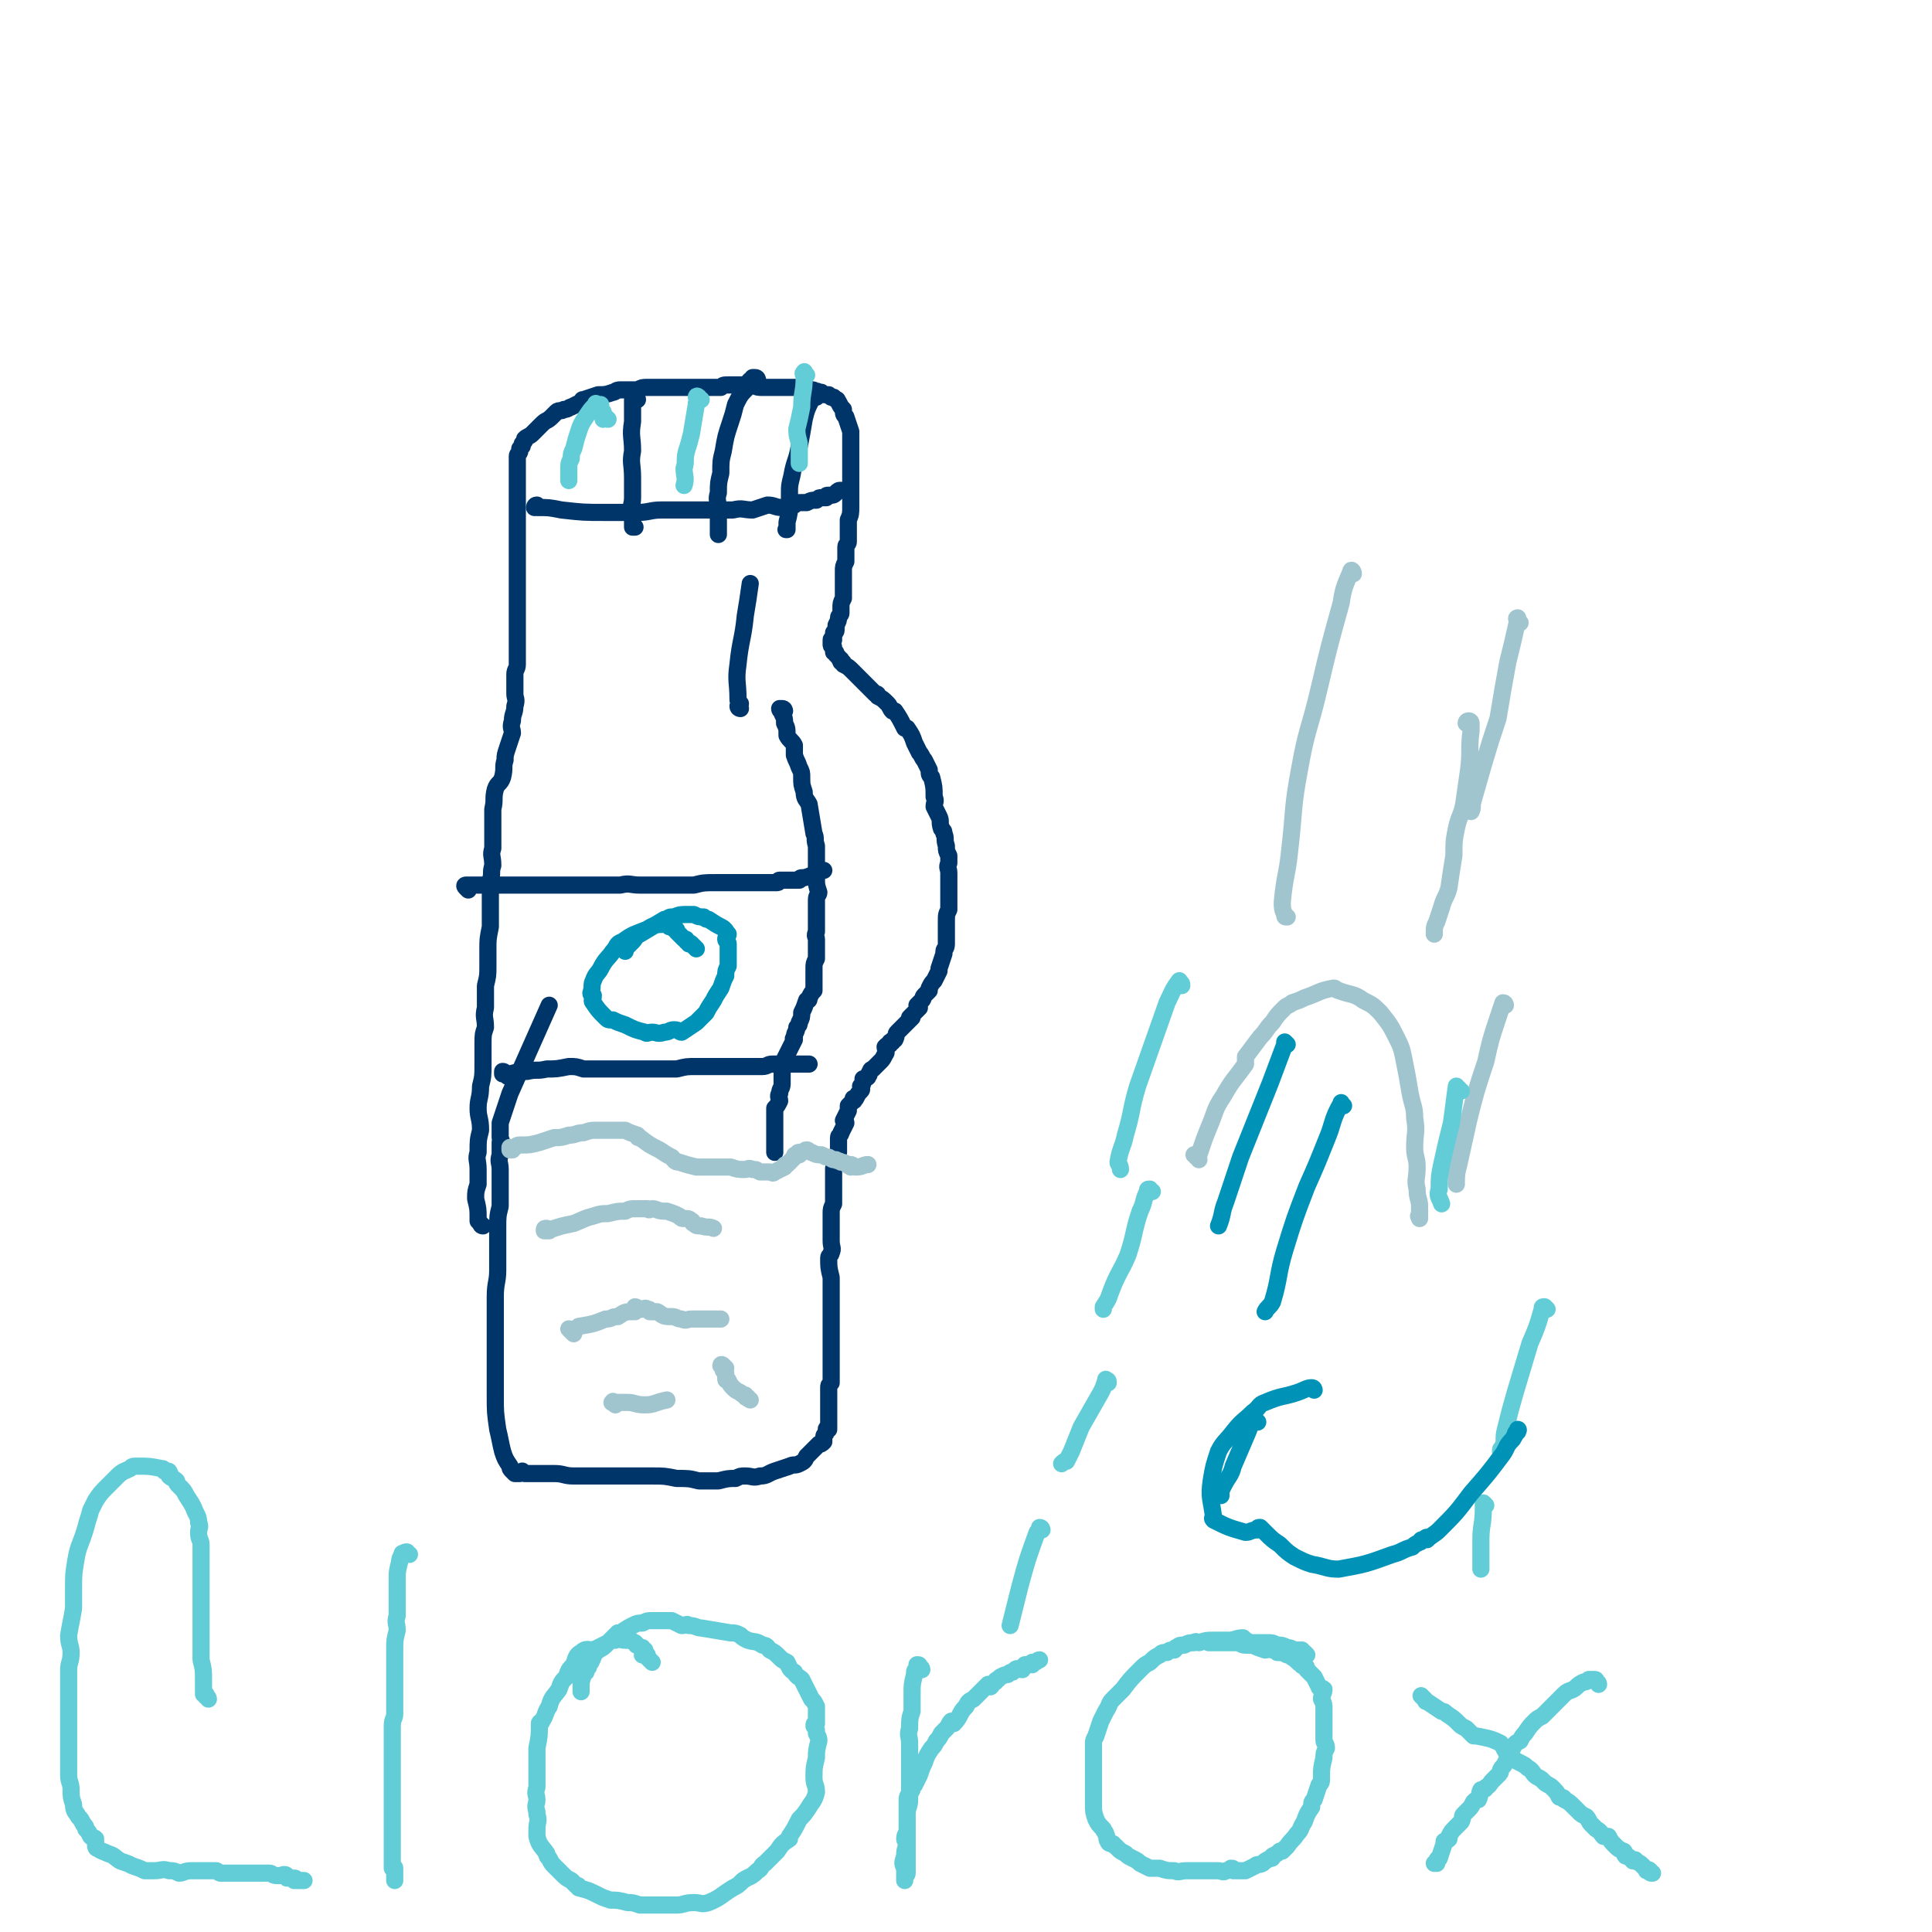 <svg viewBox='0 0 788 788' version='1.1' xmlns='http://www.w3.org/2000/svg' xmlns:xlink='http://www.w3.org/1999/xlink'><g fill='none' stroke='#00356A' stroke-width='7' stroke-linecap='round' stroke-linejoin='round'><path d='M197,500c-1,0 -1,-1 -1,-1 -1,-1 -1,-1 -1,-1 0,0 0,0 0,0 0,-1 0,-1 0,-1 0,-4 0,-4 -1,-8 0,-3 0,-3 1,-6 0,-3 0,-3 0,-6 0,-4 -1,-4 0,-7 0,-5 0,-5 1,-9 0,-5 -1,-5 -1,-9 0,-4 1,-4 1,-9 1,-4 1,-4 1,-9 0,-4 0,-4 0,-8 0,-4 0,-4 1,-7 0,-4 -1,-4 0,-8 0,-5 0,-5 0,-9 1,-4 1,-4 1,-8 0,-4 0,-4 0,-7 0,-4 0,-4 1,-9 0,-3 0,-3 0,-6 0,-4 0,-4 0,-7 0,-3 0,-3 0,-6 1,-3 0,-3 1,-6 0,-4 -1,-4 0,-7 0,-5 0,-5 0,-9 0,-3 0,-3 0,-7 1,-4 0,-4 1,-8 1,-3 2,-2 3,-5 1,-4 0,-4 1,-7 0,-2 0,-2 1,-5 1,-3 1,-3 2,-6 0,-2 -1,-2 0,-5 0,-3 1,-3 1,-6 1,-3 0,-3 0,-5 0,-2 0,-2 0,-5 0,-2 0,-2 0,-3 0,-2 1,-2 1,-4 0,0 0,0 0,-1 0,-2 0,-2 0,-5 0,-2 0,-2 0,-4 0,-1 0,-1 0,-3 0,-1 0,-1 0,-2 0,-2 0,-2 0,-4 0,-1 0,-1 0,-3 0,-1 0,-1 0,-3 0,-2 0,-2 0,-4 0,-1 0,-1 0,-2 0,-2 0,-2 0,-5 0,-1 0,-1 0,-2 0,-2 0,-2 0,-4 0,-1 0,-1 0,-2 0,0 0,0 0,-1 0,-1 0,-1 0,-3 0,-1 0,-1 0,-2 0,-1 0,-1 0,-2 0,-2 0,-2 0,-3 0,-1 0,-1 0,-2 0,-1 0,-1 0,-2 0,-1 0,-1 0,-1 0,-1 0,-1 0,-1 0,-1 0,-1 0,-1 0,-2 0,-2 0,-3 0,-1 0,-1 0,-1 0,-2 0,-2 0,-3 0,-1 0,-1 0,-2 0,0 0,0 0,-1 0,-1 0,-1 0,-2 0,-1 0,-1 0,-2 0,-1 0,-1 0,-1 0,-1 0,-1 0,-2 0,-1 0,-1 0,-2 0,0 0,0 0,0 0,-1 0,-1 0,-1 0,0 0,0 0,0 0,-1 0,-1 0,-2 0,-1 0,-1 0,-1 0,-1 1,-1 1,-2 0,0 0,0 0,-1 0,0 0,0 1,-1 0,0 0,0 0,-1 1,-1 1,-1 1,-2 1,-1 2,-1 3,-2 1,-1 1,-1 2,-2 1,-1 1,-1 2,-2 2,-2 2,-1 4,-3 1,-1 1,-1 2,-2 1,-1 2,0 3,-1 2,0 2,-1 3,-1 2,-1 2,-1 4,-2 1,-1 0,-1 1,-1 3,-1 3,-1 6,-2 3,0 3,0 6,-1 1,0 1,-1 3,-1 3,0 3,0 7,0 2,-1 2,-1 4,-1 0,0 0,0 1,0 3,0 3,0 5,0 3,0 3,0 6,0 2,0 2,0 3,0 3,0 3,0 5,0 2,0 2,0 4,0 3,0 3,0 6,0 1,-1 1,-1 3,-1 2,0 2,0 4,0 2,0 2,0 3,0 2,0 2,0 3,0 2,1 2,1 4,1 2,0 2,0 4,0 2,0 2,0 4,0 1,0 1,0 2,0 1,0 1,0 3,0 0,0 0,0 1,0 1,0 2,0 3,0 0,0 0,0 1,1 0,0 0,0 0,0 1,0 1,0 2,0 1,0 1,0 1,1 1,0 1,-1 2,0 1,0 0,0 1,0 1,1 1,1 2,1 0,0 0,0 1,0 0,0 0,0 1,1 0,0 0,0 1,0 0,0 0,0 1,1 1,0 0,0 1,1 1,2 1,2 2,3 0,2 0,2 1,3 1,3 1,3 2,6 0,3 0,3 0,6 0,3 0,3 0,5 0,2 0,2 0,4 0,1 0,1 0,3 0,3 0,3 0,5 0,2 0,2 0,3 0,2 0,2 0,4 0,0 0,0 0,1 0,2 0,3 -1,5 0,0 0,0 0,1 0,0 0,0 0,0 0,4 0,4 0,8 0,1 -1,1 -1,2 0,1 0,1 0,2 0,2 0,2 0,4 -1,2 -1,2 -1,4 0,2 0,2 0,3 0,2 0,2 0,4 0,2 0,2 0,4 -1,2 -1,2 -1,4 0,1 0,1 0,2 0,1 -1,1 -1,2 0,1 0,1 -1,3 0,1 0,1 0,2 0,1 -1,1 -1,1 0,1 0,1 0,1 0,1 0,1 0,2 0,0 -1,-1 -1,0 0,0 0,0 0,1 0,0 0,0 0,1 0,0 0,0 0,0 0,1 1,0 1,1 0,0 0,0 0,1 0,0 0,0 0,0 0,1 0,1 0,1 1,0 1,0 1,1 0,0 0,0 0,0 0,0 0,0 1,1 0,0 0,0 0,0 1,1 0,1 1,1 0,1 0,1 0,1 1,0 1,0 1,1 2,1 2,1 4,3 1,1 1,1 2,2 1,1 1,1 2,2 1,1 1,1 3,3 1,1 1,1 2,2 1,0 1,0 1,1 2,1 2,1 4,3 1,1 1,2 2,3 0,0 1,0 1,0 2,3 2,3 4,7 0,0 1,0 1,0 2,3 2,3 3,6 1,2 1,2 2,4 1,1 1,2 2,3 1,2 1,2 2,4 0,2 0,2 1,3 1,4 1,4 1,8 1,2 0,2 0,4 1,2 1,2 2,4 1,2 0,2 1,5 1,1 1,1 1,2 1,2 0,2 1,5 0,2 0,2 1,4 0,2 0,2 0,3 -1,2 0,2 0,4 0,1 0,1 0,2 0,3 0,3 0,5 0,1 0,1 0,3 0,1 0,1 0,3 0,1 0,1 0,2 -1,2 -1,2 -1,5 0,0 0,0 0,1 0,3 0,3 0,5 0,1 0,1 0,3 0,2 -1,2 -1,3 0,1 0,1 0,1 -1,3 -1,3 -2,6 0,0 0,0 0,1 -1,2 -1,2 -2,4 -1,1 -1,1 -2,3 0,0 0,0 0,1 -1,1 -1,1 -2,2 -1,1 0,1 -1,2 -1,1 -1,1 -2,2 0,0 1,1 1,1 -1,1 -1,1 -3,3 0,0 0,0 -1,1 0,0 1,0 1,0 -1,1 -1,1 -2,2 -1,1 -1,1 -2,2 -1,1 -1,1 -2,2 -1,1 0,1 -1,3 -1,0 -1,0 -1,1 -1,0 -1,0 -1,0 0,1 0,1 0,1 -1,0 -1,0 -2,1 0,1 1,2 0,3 -1,2 -1,2 -2,3 -2,2 -2,2 -3,3 0,0 -1,0 -1,1 -1,1 0,1 -1,2 0,1 -1,0 -1,1 0,0 0,0 -1,0 0,1 0,1 0,1 0,1 0,1 -1,2 0,1 1,1 0,2 -1,1 -1,1 -2,3 0,0 0,0 -1,0 0,0 1,1 0,1 -1,1 -1,1 -2,2 0,1 0,1 0,2 -1,2 -1,2 -2,4 0,0 1,0 1,1 -1,2 -1,2 -2,4 0,1 -1,1 -1,2 0,1 0,1 0,2 0,2 0,2 0,4 -1,2 -1,2 -1,5 -1,1 -1,1 -1,2 0,2 0,2 0,4 0,1 0,1 0,2 0,2 0,2 0,4 0,2 0,2 0,4 -1,2 -1,2 -1,4 0,1 0,1 0,2 0,3 0,3 0,5 0,2 0,2 0,4 0,3 1,3 0,5 0,1 -1,1 -1,2 0,4 0,4 1,8 0,2 0,2 0,4 0,3 0,3 0,7 0,2 0,2 0,5 0,2 0,2 0,4 0,2 0,2 0,4 0,2 0,2 0,3 0,1 0,1 0,3 0,2 0,2 0,4 0,1 0,1 0,2 0,1 0,1 0,2 0,1 0,1 0,2 0,1 0,1 0,3 -1,1 -1,1 -1,2 0,1 0,1 0,1 0,2 0,2 0,4 0,1 0,1 0,2 0,1 0,1 0,3 0,1 0,1 0,3 0,0 0,0 0,1 0,1 0,1 0,1 0,1 0,1 0,2 0,0 -1,-1 -1,0 0,0 0,0 0,1 0,1 -1,1 -1,2 0,0 0,0 0,1 0,0 0,0 0,1 -1,1 -1,1 -2,1 -2,2 -2,2 -3,3 -1,1 -1,1 -2,2 -1,2 -1,2 -3,3 -2,1 -2,0 -4,1 -3,1 -3,1 -6,2 -3,1 -3,2 -6,2 -3,1 -3,0 -6,0 -2,0 -2,0 -4,1 -3,0 -3,0 -7,1 -4,0 -4,0 -8,0 -4,-1 -4,-1 -9,-1 -5,-1 -5,-1 -10,-1 -5,0 -5,0 -9,0 -4,0 -4,0 -7,0 -3,0 -3,0 -7,0 -4,0 -4,0 -9,0 -4,0 -4,-1 -8,-1 -3,0 -3,0 -7,0 -1,0 -1,0 -3,0 -1,0 -1,0 -2,0 0,0 0,0 -1,-1 0,0 0,0 -1,1 0,0 0,0 -1,0 0,0 -1,0 -1,0 -1,-1 -1,-1 -1,-1 -1,-1 -1,-1 -1,-2 -2,-3 -2,-3 -3,-6 -1,-4 -1,-5 -2,-9 -1,-7 -1,-7 -1,-14 0,-4 0,-4 0,-8 0,-4 0,-4 0,-7 0,-4 0,-4 0,-8 0,-5 0,-5 0,-10 0,-4 0,-4 0,-7 0,-6 1,-6 1,-11 0,-4 0,-4 0,-8 0,-4 0,-4 0,-9 0,-5 0,-5 1,-9 0,-4 0,-4 0,-9 0,-3 0,-3 0,-6 0,-3 -1,-3 0,-6 0,-3 0,-3 0,-5 1,-1 0,-1 0,-2 0,-2 0,-2 0,-4 0,-1 0,-1 0,-2 2,-6 2,-6 4,-12 8,-18 8,-18 16,-36 '/><path d='M320,290c0,0 0,-1 -1,-1 0,0 0,0 0,0 -1,0 -1,0 -1,0 0,1 1,1 1,1 0,0 0,0 0,1 1,2 1,2 1,4 1,2 1,2 1,5 1,2 2,2 3,4 0,1 0,2 0,4 1,3 1,2 2,5 1,2 1,2 1,4 0,3 0,3 1,6 0,3 1,3 2,5 1,6 1,6 2,12 1,2 0,2 1,5 0,1 0,1 0,3 0,3 0,3 0,6 0,2 -1,2 0,4 0,3 0,3 1,6 0,1 -1,1 -1,3 0,3 0,3 0,6 0,1 0,1 0,2 0,3 0,3 0,5 -1,2 0,2 0,3 0,3 0,3 0,6 0,1 0,1 0,2 -1,2 -1,2 -1,4 0,0 0,0 0,0 0,4 0,5 0,9 -1,1 -1,1 -2,3 0,1 0,1 -1,1 -1,3 -1,3 -2,5 0,2 0,2 -1,4 0,1 0,1 -1,2 0,2 -1,2 -1,4 -1,1 0,1 0,1 -2,4 -2,4 -4,8 0,1 0,1 0,2 -1,2 -1,2 -1,4 0,2 0,2 0,4 0,2 -1,2 -1,4 -1,1 0,2 0,3 -1,2 -1,2 -2,3 0,3 0,3 0,6 0,1 0,1 0,2 0,3 0,3 0,5 0,0 0,0 0,1 0,1 0,1 0,2 0,1 0,1 0,1 0,1 0,1 0,1 '/><path d='M302,289c0,0 -1,0 -1,-1 0,0 1,0 1,-1 0,0 0,0 0,0 -1,-1 -1,-1 -1,-2 0,-7 -1,-7 0,-14 1,-10 2,-10 3,-20 1,-6 1,-6 2,-13 '/><path d='M220,207c0,0 -1,-1 -1,-1 -1,0 -1,1 -1,1 0,0 1,0 1,0 5,0 5,0 10,1 9,1 9,1 18,1 7,0 7,0 13,0 5,0 5,-1 10,-1 8,0 8,0 15,0 7,0 7,0 14,0 4,-1 4,0 8,0 3,-1 3,-1 6,-2 3,0 3,1 6,1 2,0 2,-1 5,-1 1,-1 1,-1 3,-1 1,0 1,0 2,0 2,-1 2,-1 4,-1 1,-1 1,-1 2,-1 0,0 0,0 0,0 1,0 1,0 1,0 1,0 1,0 1,0 0,-1 0,-1 1,-1 2,0 2,0 3,-1 1,-1 1,-1 2,-1 '/><path d='M260,163c0,0 0,-1 -1,-1 0,0 0,0 0,1 0,0 -1,-1 -1,0 0,0 0,0 0,1 0,4 0,4 0,8 -1,6 0,6 0,12 -1,5 0,5 0,11 0,4 0,4 0,8 0,3 -1,3 0,5 0,2 0,2 0,4 0,1 0,1 0,2 0,0 0,1 0,1 0,0 1,0 1,0 '/><path d='M309,155c0,0 0,-1 -1,-1 0,0 0,0 -1,0 0,0 0,0 0,0 0,1 0,1 -1,1 -1,1 -1,1 -1,3 -3,3 -3,3 -5,7 -1,4 -1,4 -2,7 -2,6 -2,6 -3,12 -1,4 -1,4 -1,9 -1,4 -1,4 -1,8 -1,3 0,3 0,7 0,2 0,2 0,4 0,1 0,1 0,2 0,1 0,1 0,2 0,1 0,1 0,1 0,1 0,1 0,1 '/><path d='M333,162c0,-1 0,-1 -1,-1 0,-1 -1,0 -1,0 0,0 1,0 1,1 0,0 -1,0 -1,1 -2,4 -2,4 -3,8 -1,6 -1,6 -2,11 -1,6 -2,6 -3,12 -1,4 -1,4 -1,7 0,3 0,3 0,5 0,3 0,3 -1,7 0,1 0,1 0,1 0,1 0,1 0,2 -1,0 0,0 0,0 '/><path d='M191,363c-1,-1 -1,-1 -1,-1 -1,-1 0,-1 0,-1 2,0 2,0 4,0 6,0 6,0 12,0 6,0 6,0 12,0 6,0 6,0 12,0 7,0 7,0 14,0 4,0 4,0 9,0 4,-1 4,0 8,0 3,0 3,0 6,0 5,0 5,0 9,0 4,0 4,0 7,0 4,-1 4,-1 9,-1 4,0 4,0 8,0 2,0 2,0 5,0 2,0 2,0 4,0 2,0 2,0 3,0 1,0 1,0 2,0 0,0 0,0 0,0 1,0 1,0 1,0 1,0 2,0 2,0 1,0 0,-1 1,-1 0,0 0,0 0,0 2,0 2,0 4,0 0,0 0,0 0,0 1,0 1,0 2,0 0,0 0,0 1,0 0,0 0,0 1,0 0,0 0,-1 1,-1 0,0 1,0 1,0 4,-1 4,-2 8,-3 '/><path d='M207,439c0,0 0,0 -1,-1 0,0 0,-1 -1,-1 0,0 0,1 0,1 0,0 0,0 1,0 1,0 1,0 2,0 4,-1 4,-1 7,-1 4,-1 4,0 8,-1 4,0 4,0 9,-1 3,0 3,0 6,1 4,0 4,0 7,0 4,0 4,0 7,0 4,0 4,0 8,0 3,0 3,0 6,0 3,0 3,0 7,0 2,0 2,0 3,0 4,-1 4,-1 8,-1 3,0 3,0 7,0 3,0 3,0 6,0 4,0 4,0 7,0 3,0 3,0 7,0 2,0 2,-1 4,-1 2,0 2,0 4,0 1,0 1,0 3,0 0,0 0,0 1,0 1,0 1,0 2,0 1,0 1,0 1,0 0,0 0,0 1,0 1,0 1,0 2,0 0,0 0,0 0,0 0,0 0,0 1,0 0,0 0,0 0,0 '/></g>
<g fill='none' stroke='#0093B7' stroke-width='7' stroke-linecap='round' stroke-linejoin='round'><path d='M284,387c-1,-1 -1,-1 -1,-1 -1,-1 -1,-1 -1,-1 0,0 0,0 0,0 -1,-1 -1,0 -1,0 -1,-1 0,-1 -1,-1 0,-1 0,-1 -1,-1 -1,-1 -1,-1 -3,-3 0,-1 0,-1 -1,-1 -1,-1 -1,-1 -2,-1 -1,-1 -1,-1 -1,-1 -4,0 -5,0 -8,2 -5,2 -6,2 -10,5 -3,1 -2,2 -4,4 -2,3 -3,3 -5,7 -1,2 -2,2 -3,5 -1,2 0,2 -1,5 0,1 1,1 1,1 0,2 -1,2 0,3 2,3 2,3 5,6 1,1 1,1 3,1 2,1 2,1 5,2 4,2 4,2 8,3 1,1 1,0 3,0 2,0 2,1 5,0 2,0 2,-1 4,-1 2,0 2,1 3,1 3,-2 3,-2 6,-4 2,-2 2,-2 4,-4 1,-2 1,-2 3,-5 1,-2 1,-2 3,-5 1,-3 1,-3 2,-5 0,-2 0,-2 1,-4 0,-4 0,-4 0,-9 0,-1 -1,-1 -1,-2 0,-1 1,-1 1,-2 -1,-1 -1,-2 -3,-3 -2,-1 -2,-1 -5,-3 -1,0 -1,0 -2,-1 -2,0 -2,0 -4,-1 -1,0 -2,0 -3,0 -2,0 -3,0 -5,1 -2,0 -2,0 -3,1 -1,0 -1,0 -1,0 -5,3 -5,3 -10,6 -2,1 -2,2 -3,3 -2,2 -2,2 -3,3 0,1 0,1 0,1 '/></g>
<g fill='none' stroke='#63CDD7' stroke-width='7' stroke-linecap='round' stroke-linejoin='round'><path d='M85,693c0,-1 -1,-1 -1,-1 0,-1 -1,-1 -1,-1 0,0 1,0 1,0 -1,-1 -1,-1 -1,-1 0,-1 0,-1 0,-1 0,-2 0,-2 0,-4 0,-4 0,-4 -1,-8 0,-3 0,-3 0,-6 0,-3 0,-3 0,-7 0,-2 0,-2 0,-4 0,-3 0,-3 0,-5 0,-3 0,-3 0,-5 0,-3 0,-3 0,-5 0,-3 0,-3 0,-5 0,-3 0,-3 0,-5 0,-3 0,-3 0,-5 0,-2 -1,-2 -1,-5 0,-2 1,-2 0,-4 0,-3 -1,-3 -2,-6 -1,-2 -1,-2 -3,-5 -1,-2 -1,-2 -3,-4 -1,-1 -1,-1 -1,-2 -1,-1 -2,-1 -3,-2 0,0 1,-1 0,-1 0,-1 0,-1 -1,-1 -1,0 -1,0 -1,0 -1,-1 0,-1 -1,-1 -5,-1 -5,-1 -10,-1 -2,0 -2,0 -3,1 -2,1 -3,1 -5,3 -2,2 -2,2 -4,4 -3,3 -3,3 -5,6 -1,2 -1,2 -2,4 -1,4 -1,3 -2,7 -2,7 -3,7 -4,13 -1,6 -1,6 -1,12 0,4 0,4 0,8 -1,6 -1,5 -2,11 0,4 1,4 1,7 0,4 -1,4 -1,7 0,3 0,3 0,7 0,5 0,5 0,10 0,3 0,3 0,6 0,2 0,2 0,4 0,3 0,3 0,6 0,2 0,2 0,4 0,3 0,3 0,6 0,3 1,3 1,6 0,3 0,3 1,6 0,3 1,3 2,5 1,1 1,1 2,3 1,1 1,1 1,2 1,1 1,1 2,3 1,1 1,0 2,1 0,1 0,1 0,3 0,0 0,1 1,1 1,1 2,1 4,2 3,1 2,1 5,3 3,1 3,1 5,2 3,1 3,1 5,2 2,0 2,0 4,0 3,0 3,-1 6,0 2,0 2,0 4,1 2,0 2,-1 5,-1 2,0 2,0 5,0 1,0 1,0 2,0 2,0 2,0 3,0 1,0 1,1 2,1 1,0 1,0 1,0 2,0 2,0 4,0 2,0 2,0 4,0 2,0 2,0 4,0 1,0 1,0 3,0 2,0 2,0 4,0 1,0 1,1 3,1 1,0 1,0 1,0 1,0 2,-1 3,0 0,0 0,0 0,1 1,0 1,0 2,0 1,0 1,1 1,1 0,0 0,-1 0,-1 1,0 1,1 1,1 0,0 0,0 1,0 0,0 0,0 1,0 0,0 0,0 1,0 '/><path d='M167,634c-1,0 -1,-1 -1,-1 -1,0 -1,0 -1,1 0,0 0,0 0,0 -1,0 -1,-1 -1,0 0,0 0,0 0,0 -1,2 -1,2 -1,3 -1,4 -1,4 -1,7 0,4 0,4 0,8 0,3 0,3 0,7 -1,3 0,3 0,6 -1,4 -1,4 -1,7 0,4 0,4 0,7 0,3 0,3 0,7 0,3 0,3 0,6 0,4 0,4 0,7 0,2 -1,2 -1,5 0,2 0,2 0,4 0,2 0,2 0,4 0,2 0,2 0,4 0,1 0,1 0,3 0,2 0,2 0,4 0,2 0,2 0,4 0,2 0,2 0,3 0,2 0,2 0,4 0,1 0,1 0,3 0,1 0,1 0,3 0,1 0,1 0,2 0,1 0,1 0,3 0,1 0,1 0,1 0,1 0,1 0,2 0,2 0,2 0,4 0,0 0,0 0,1 0,1 0,1 0,2 0,1 0,1 0,3 0,0 0,0 0,1 0,1 0,1 0,2 0,0 0,0 0,1 0,0 1,-1 1,0 0,0 0,0 0,1 0,0 0,0 0,1 0,0 0,0 0,0 0,1 0,1 0,1 0,1 0,1 0,1 0,1 0,1 0,1 '/><path d='M266,678c-1,-1 -1,-1 -1,-1 -1,-1 -1,-1 -1,-1 0,0 0,0 0,0 0,-1 0,-1 0,-1 -1,-1 -1,0 -2,0 0,-1 1,-1 1,-2 0,0 -1,1 -1,0 0,0 0,0 0,-1 -1,0 -1,0 -2,-1 -1,0 0,0 -1,-1 -1,0 -1,-1 -2,-1 -1,0 -1,0 -2,0 -2,0 -2,-1 -4,0 -2,0 -2,0 -3,1 -2,1 -2,1 -4,2 -1,1 -1,0 -2,1 -2,0 -3,-1 -5,1 -2,1 -2,2 -3,5 -2,2 -2,2 -3,5 -2,2 -2,2 -3,5 -2,3 -3,3 -4,7 -2,3 -1,3 -3,6 0,1 -1,0 -1,1 0,5 0,5 -1,10 0,3 0,3 0,6 0,3 0,3 0,7 0,1 0,1 0,3 -1,3 0,3 0,5 0,2 -1,2 0,5 0,1 0,1 0,1 1,3 0,3 0,6 0,1 0,1 0,3 1,4 2,4 4,7 0,1 0,1 1,2 1,2 1,2 2,3 2,2 2,2 3,3 2,2 2,2 4,3 1,1 1,1 2,2 1,0 1,0 1,1 4,1 4,1 8,3 2,1 2,1 5,2 3,0 3,0 7,1 2,0 2,0 5,1 2,0 2,0 5,0 2,0 2,0 3,0 4,0 4,0 7,0 3,0 3,-1 7,-1 3,0 3,1 6,0 5,-2 5,-3 10,-6 2,-1 2,-1 4,-3 3,-2 3,-1 6,-4 2,-1 1,-2 3,-3 3,-3 3,-3 5,-5 2,-3 2,-3 5,-5 0,0 0,0 0,-1 2,-3 2,-3 4,-7 2,-2 2,-2 4,-5 1,-2 2,-2 3,-6 0,-3 -1,-3 -1,-6 0,-4 0,-4 1,-8 0,-3 0,-3 1,-7 0,-1 0,-1 -1,-3 0,-2 0,-2 -1,-3 0,-1 0,-1 1,-1 0,-3 0,-4 0,-7 -1,-2 -1,-2 -2,-3 -1,-2 -1,-2 -2,-4 -1,-2 -1,-2 -2,-4 -1,-1 -2,-1 -3,-3 -2,-1 -2,-2 -3,-4 -2,-1 -2,-1 -3,-2 -2,-2 -2,-2 -4,-3 -1,-1 -1,-2 -3,-2 -3,-2 -3,-1 -6,-2 -2,-1 -2,-1 -3,-2 -2,-1 -2,-1 -4,-1 0,0 0,0 0,0 -6,-1 -6,-1 -12,-2 -2,0 -2,-1 -5,-1 -1,-1 -1,0 -3,0 -2,-1 -2,-1 -4,-2 -3,0 -3,0 -5,0 -1,0 -1,0 -3,0 -2,0 -2,0 -4,1 -2,0 -2,0 -4,1 -2,1 -2,1 -5,3 0,0 -1,0 -1,0 -3,3 -3,3 -5,5 -2,2 -2,1 -4,3 -1,1 -1,2 -2,4 -1,1 -1,1 -1,2 -1,0 -1,0 -1,1 -1,0 0,0 0,1 0,0 -1,0 -1,1 -1,3 -1,3 -1,5 0,1 0,1 0,1 0,1 0,1 0,1 '/><path d='M376,681c0,-1 -1,-1 -1,-1 0,-1 0,-1 -1,-1 0,0 0,0 0,0 0,0 0,0 0,0 0,0 0,0 0,0 0,1 0,1 0,1 -1,2 -1,1 -1,3 -1,4 -1,4 -1,8 0,3 0,3 0,7 -1,3 -1,3 -1,7 -1,3 0,3 0,6 0,4 0,4 0,7 0,4 0,4 0,8 0,4 0,4 0,8 0,3 -1,3 -1,6 0,2 0,2 0,3 0,3 0,3 0,6 0,3 0,3 0,6 0,2 0,2 0,4 0,2 0,2 0,4 0,0 0,0 0,0 0,0 0,0 0,0 0,1 0,1 0,1 0,1 -1,1 -1,1 0,0 0,0 0,1 0,0 0,0 0,1 0,0 0,0 0,0 0,0 0,0 0,-1 0,-2 0,-2 0,-4 -1,-2 -1,-2 0,-5 0,-2 0,-2 1,-5 0,-1 -1,-1 -1,-2 0,-2 1,-2 1,-4 0,-1 0,-1 0,-2 0,-3 0,-3 0,-6 0,-2 0,-2 0,-4 0,-2 1,-2 2,-4 0,-1 0,-1 1,-2 1,-2 1,-2 2,-4 1,-3 1,-3 2,-5 1,-3 1,-3 3,-6 1,-1 1,-1 2,-3 1,-1 1,-1 2,-3 1,-1 1,-1 2,-2 1,-1 1,-2 2,-3 0,0 1,1 1,1 3,-3 2,-4 5,-7 1,-2 1,-2 3,-3 1,-1 1,-1 2,-2 1,-1 1,-1 2,-2 1,-1 1,-1 2,-2 0,0 1,1 1,1 1,-1 1,-2 2,-2 0,-1 1,-1 1,-1 1,-1 1,-1 1,-1 2,-1 2,-1 3,-1 1,-1 1,-1 2,-1 1,-1 1,-1 1,-1 1,-1 2,0 3,0 0,-1 0,-1 1,-2 0,0 0,0 1,0 1,0 0,0 1,0 0,-1 0,0 1,0 0,-1 0,-1 0,-1 0,0 1,0 1,0 1,0 1,-1 2,-1 '/><path d='M533,675c0,0 0,0 -1,-1 0,0 0,0 0,0 -1,0 -1,0 -1,0 0,0 0,-1 0,-1 -1,0 -1,0 -1,0 -1,0 -1,0 -1,0 -2,0 -2,-1 -4,-1 -2,-1 -2,-1 -4,-1 -2,-1 -2,-1 -4,-1 -2,0 -2,0 -4,0 -2,0 -2,0 -3,0 -2,-1 -2,-1 -3,-2 -3,0 -3,1 -6,1 -2,0 -2,0 -5,0 -1,0 -1,0 -1,0 -3,0 -3,0 -6,1 -1,0 -1,-1 -2,0 -2,0 -2,0 -4,1 -2,0 -2,0 -3,1 -1,0 0,0 -1,1 -2,0 -2,0 -3,1 -2,0 -2,0 -3,1 -2,1 -2,1 -4,3 -2,1 -2,1 -4,3 0,0 0,0 0,0 -4,4 -4,4 -7,8 -2,2 -2,2 -4,4 -2,2 -1,2 -3,5 -1,2 -1,2 -2,4 -1,3 -1,3 -2,6 -1,2 -1,2 -1,3 0,5 0,5 0,9 0,3 0,3 0,5 0,1 0,1 0,3 0,2 0,2 0,5 0,1 0,1 0,3 0,3 0,3 1,6 1,2 1,2 3,4 0,1 1,1 1,2 1,2 0,2 1,3 0,1 1,1 2,1 0,1 0,0 1,1 0,0 0,0 1,1 1,1 1,1 3,2 1,1 1,1 3,2 2,1 2,1 3,2 2,1 2,1 4,2 2,0 2,0 4,0 3,1 3,1 6,1 2,1 2,0 5,0 3,0 3,0 6,0 3,0 3,0 5,0 1,0 1,0 2,0 1,0 2,1 3,0 1,0 1,0 2,-1 1,0 1,0 1,1 3,0 3,0 5,0 2,-1 2,-1 4,-2 1,-1 1,0 3,-1 1,-1 1,-1 3,-2 1,0 1,0 1,-1 2,-1 2,-1 3,-2 1,0 1,0 1,0 1,-1 1,-1 2,-2 2,-3 2,-2 4,-5 2,-2 1,-2 3,-5 1,-3 1,-3 3,-6 0,-2 0,-2 1,-3 1,-3 1,-3 2,-6 1,-1 1,-1 1,-3 0,-4 0,-4 1,-8 0,-2 0,-2 1,-4 0,-2 -1,-2 -1,-3 0,-3 0,-3 0,-6 0,-2 0,-2 0,-4 0,-2 0,-2 0,-3 0,-2 0,-2 -1,-4 0,-2 1,-2 1,-4 -1,-1 -2,0 -2,-1 -1,-2 -1,-2 -2,-4 0,0 0,0 0,0 -2,-2 -2,-2 -3,-3 0,-1 0,-1 -1,-2 0,0 0,0 0,0 0,0 -1,1 -1,0 -2,-1 -2,-2 -4,-3 -1,-1 -1,-1 -2,-1 -2,-1 -2,-1 -4,-1 -1,-1 -1,-1 -2,-1 -2,-1 -2,0 -3,0 -3,-1 -3,-1 -5,-2 -2,0 -2,0 -3,0 -2,0 -2,-1 -3,-1 -2,0 -2,0 -4,0 -1,0 -1,0 -2,0 -1,0 -1,0 -2,0 -1,0 -1,0 -2,0 0,0 0,0 -1,0 0,0 0,0 -1,0 '/><path d='M652,687c0,-1 -1,-1 -1,-1 0,-1 0,-1 -1,-1 0,0 0,0 0,0 -1,0 -1,0 -1,0 0,0 0,0 -1,0 0,0 0,0 0,0 -1,1 -1,1 -2,1 -2,1 -2,1 -3,2 -2,2 -3,1 -5,3 -1,1 -1,1 -3,3 -1,1 -1,1 -2,2 -2,2 -2,2 -4,4 -2,1 -2,1 -3,2 -2,2 -2,2 -4,5 -1,1 -1,1 -2,3 -2,1 -2,1 -3,3 -1,1 -1,0 -1,1 -1,2 -1,3 -2,5 -1,2 -1,1 -2,3 0,1 0,1 -1,2 -1,1 -1,1 -2,2 -2,2 -1,2 -3,3 0,1 -1,1 -2,1 -1,2 0,2 -1,4 -1,0 -1,0 -2,1 -1,2 -1,2 -2,3 -1,1 -1,1 -2,2 -1,1 0,1 -1,3 -1,1 -1,1 -2,2 -2,2 -2,2 -3,4 0,0 0,1 0,1 -1,1 -2,1 -2,1 0,1 0,1 0,1 -1,3 -1,3 -2,6 0,0 -1,0 -1,1 0,0 0,0 0,1 0,0 0,0 -1,0 0,0 0,0 0,0 '/><path d='M581,693c-1,-1 -2,-2 -1,-1 0,0 0,0 1,1 1,1 0,1 1,1 3,2 3,2 6,4 1,0 1,0 2,1 3,2 3,2 5,4 1,1 1,1 3,2 1,1 1,1 3,3 0,0 0,0 1,0 5,1 6,1 10,3 2,2 1,3 4,5 2,2 2,2 4,3 2,1 2,1 3,2 2,1 2,2 3,3 1,1 2,1 3,2 0,0 0,0 1,1 1,1 2,1 3,2 2,2 2,2 3,4 1,0 2,0 2,1 2,1 2,1 4,3 1,1 1,1 2,2 1,1 1,1 3,2 1,1 1,2 2,3 1,1 1,1 2,2 2,1 2,2 3,3 1,0 1,0 2,0 1,2 1,2 3,4 1,1 1,1 3,2 1,0 0,1 1,2 1,0 1,0 2,1 1,0 1,1 1,1 1,0 1,-1 1,0 2,1 2,1 3,2 1,1 1,1 2,2 0,0 -1,0 0,0 0,0 0,-1 1,0 0,0 0,0 0,0 0,1 0,1 1,1 '/><path d='M248,171c-1,0 -1,-1 -1,-1 -1,0 -1,1 -1,1 0,0 0,-1 0,-1 0,-1 0,0 0,-1 -1,0 0,0 0,0 0,-1 0,-1 0,-1 -1,-1 -1,0 -1,-1 0,0 0,0 0,0 0,-1 0,-1 0,-1 0,-1 0,-1 0,-1 0,0 0,0 0,0 0,0 -1,0 -1,0 0,0 0,0 -1,0 0,0 0,-1 0,0 -2,2 -2,2 -4,5 -2,3 -2,3 -3,6 -1,3 -1,3 -2,7 -1,2 -1,2 -1,4 -1,2 -1,2 -1,4 0,1 0,1 0,3 0,0 0,0 0,1 0,0 0,0 0,1 '/><path d='M286,163c0,0 -1,0 -1,-1 0,0 -1,-1 -1,0 0,0 1,0 1,1 -1,1 -1,1 -1,2 -1,6 -1,6 -2,12 -1,4 -1,4 -2,7 -1,4 0,4 -1,7 0,3 1,4 0,7 0,0 0,0 0,0 '/><path d='M329,153c-1,-1 -1,-2 -1,-1 -1,0 0,1 0,2 0,6 -1,6 -1,12 -1,5 -1,5 -2,9 0,4 1,4 1,7 0,4 0,4 0,7 0,0 0,0 0,0 '/></g>
<g fill='none' stroke='#A0C5CF' stroke-width='7' stroke-linecap='round' stroke-linejoin='round'><path d='M209,469c0,0 0,-1 -1,-1 0,0 0,0 0,1 0,0 0,0 1,0 0,-1 0,-1 1,-1 1,-1 1,-1 3,-1 3,0 3,0 7,-1 3,-1 3,-1 6,-2 3,0 3,0 6,-1 3,0 3,-1 6,-1 3,-1 3,-1 5,-1 1,0 1,0 3,0 2,0 2,0 3,0 1,0 1,0 1,0 2,0 2,0 5,0 2,1 2,1 5,2 0,1 0,1 1,1 4,3 4,3 8,5 3,2 3,2 5,3 1,1 1,2 3,2 3,1 3,1 7,2 2,0 2,0 4,0 3,0 3,0 6,0 2,0 2,0 4,0 3,1 3,1 6,1 1,0 1,-1 3,0 2,0 1,0 3,1 1,0 1,0 2,0 1,0 1,0 1,0 1,0 1,0 1,0 1,0 1,1 2,0 2,-1 2,-1 4,-2 0,-1 0,-1 1,-1 2,-2 2,-2 3,-3 0,-1 0,-1 1,-1 0,0 0,0 1,0 0,-1 -1,-1 0,-1 0,0 0,0 1,0 1,0 1,-1 2,-1 1,0 1,1 2,1 2,1 2,1 4,1 2,1 2,1 3,1 2,1 1,1 3,1 1,1 1,0 2,1 2,0 2,1 4,2 0,0 0,-1 0,-1 1,0 1,1 2,1 3,0 3,-1 5,-1 '/><path d='M224,502c-1,0 -1,-1 -1,-1 -1,0 -1,0 -1,1 0,0 1,0 1,0 6,-2 6,-2 11,-3 5,-2 4,-2 8,-3 3,-1 3,-1 6,-1 4,-1 4,-1 7,-1 2,-1 2,-1 5,-1 2,0 2,0 4,0 1,1 1,0 2,0 2,0 2,1 5,1 0,0 0,0 1,0 3,1 3,1 5,2 1,1 1,1 2,1 2,0 2,0 3,1 1,0 0,1 1,1 1,1 1,1 3,1 3,1 3,0 5,1 '/><path d='M234,544c0,0 0,0 -1,-1 0,0 -1,-1 -1,-1 1,0 1,1 2,1 1,-1 1,-1 2,-2 6,-1 6,-1 11,-3 3,0 2,-1 5,-1 3,-2 3,-2 6,-2 1,-1 1,0 1,0 0,-1 0,-1 0,-2 1,0 1,1 2,1 1,0 1,0 1,0 1,0 1,-1 2,0 1,0 1,0 1,1 1,0 2,0 3,0 2,1 2,2 5,2 0,0 0,0 1,0 2,0 2,1 4,1 2,1 2,0 4,0 1,0 1,0 2,0 2,0 2,0 5,0 2,0 2,0 5,0 '/><path d='M296,558c-1,-1 -1,-1 -1,-1 -1,-1 -1,0 -1,0 0,0 1,0 1,0 0,0 0,1 0,2 0,0 0,0 1,1 0,1 0,1 0,2 0,1 0,1 1,1 1,2 1,2 2,3 1,1 1,1 3,2 1,1 1,1 2,1 0,1 0,1 1,1 0,1 0,0 1,1 '/><path d='M251,573c-1,-1 -2,-1 -1,-1 0,-1 0,0 1,0 2,0 2,0 5,0 3,0 3,1 7,1 4,0 4,-1 9,-2 '/><path d='M552,234c0,-1 -1,-2 -1,-1 -2,5 -3,6 -4,13 -5,18 -5,18 -9,35 -4,17 -5,16 -8,33 -3,16 -2,16 -4,33 -1,10 -2,10 -3,21 0,2 0,3 1,5 0,1 0,1 1,1 '/><path d='M620,254c-1,0 -1,-1 -1,-1 -1,-1 0,-1 0,-1 0,0 0,1 0,1 -2,9 -2,9 -4,17 -2,11 -2,11 -4,23 -3,9 -3,9 -6,19 -2,7 -2,7 -4,14 -1,3 0,3 -1,5 0,0 0,0 0,0 '/><path d='M489,473c0,0 0,-1 -1,-1 0,-1 -1,-1 -1,-1 1,0 1,0 2,0 2,-6 2,-6 4,-11 3,-7 2,-7 6,-13 4,-7 4,-6 9,-13 0,-1 0,-1 0,-3 3,-4 3,-4 6,-8 3,-3 2,-3 5,-6 2,-3 2,-3 5,-6 1,-1 2,-1 3,-2 3,-1 3,-1 5,-2 6,-2 6,-3 12,-4 1,0 1,1 2,1 5,2 6,1 10,4 4,2 4,2 7,5 4,5 4,5 7,11 2,4 2,5 3,10 1,5 1,5 2,11 1,6 2,6 2,11 1,6 0,6 0,12 0,4 1,4 1,8 0,5 -1,5 0,9 0,4 1,4 1,7 0,2 0,2 0,4 -1,0 0,0 0,1 '/><path d='M600,295c0,0 0,-1 -1,-1 0,0 -1,0 -1,1 1,0 1,0 2,0 0,2 0,2 0,3 -1,8 0,8 -1,16 -1,7 -1,7 -2,14 -1,5 -2,5 -3,10 -1,5 -1,5 -1,11 -1,6 -1,6 -2,13 -1,4 -2,4 -3,8 -1,3 -1,3 -2,6 -1,2 -1,2 -1,5 '/><path d='M614,410c0,0 0,-1 -1,-1 0,0 0,0 0,0 -1,3 -1,3 -2,6 -3,9 -3,9 -5,18 -4,12 -4,12 -7,24 -2,9 -2,9 -4,18 -1,4 -1,4 -1,8 '/></g>
<g fill='none' stroke='#63CDD7' stroke-width='7' stroke-linecap='round' stroke-linejoin='round'><path d='M596,445c-1,0 -1,0 -1,-1 -1,0 -1,-1 -1,-1 -1,7 -1,8 -2,15 -2,8 -2,8 -4,17 -1,5 -1,5 -1,10 -1,3 0,3 1,6 0,0 0,0 0,0 '/><path d='M631,534c0,0 -1,-1 -1,-1 -1,0 -1,0 -1,1 -2,7 -2,7 -5,14 -3,10 -3,10 -6,20 -2,7 -2,7 -4,15 -1,4 0,4 -1,7 -1,1 -1,1 -1,2 '/><path d='M606,614c0,0 -1,-1 -1,-1 0,0 0,0 0,0 0,1 0,1 0,2 0,7 -1,7 -1,13 0,4 0,4 0,8 0,2 0,2 0,3 0,0 0,0 0,1 '/><path d='M482,402c0,-1 0,-1 -1,-1 0,-1 0,-1 0,-1 -3,4 -3,5 -5,9 -6,17 -6,17 -12,34 -3,10 -2,10 -5,20 -1,5 -2,5 -3,11 0,1 1,1 1,3 '/><path d='M470,486c-1,0 -1,-1 -1,-1 -1,0 -1,0 -1,1 -2,4 -1,4 -3,8 -3,9 -2,9 -5,18 -3,7 -4,7 -7,15 -1,3 -1,3 -3,6 0,1 0,1 0,1 '/><path d='M452,564c0,-1 0,-1 -1,-1 0,-1 0,0 0,0 -1,3 -1,3 -2,5 -4,7 -4,7 -8,14 -2,5 -2,5 -4,10 -1,2 -1,2 -2,4 -1,0 -1,0 -2,1 '/><path d='M425,624c0,0 0,-1 -1,-1 0,1 0,1 -1,2 -4,11 -4,11 -7,22 -2,8 -2,8 -4,16 '/></g>
<g fill='none' stroke='#0093B7' stroke-width='7' stroke-linecap='round' stroke-linejoin='round'><path d='M525,426c0,0 -1,-1 -1,-1 0,0 0,1 0,1 -3,8 -3,8 -6,16 -6,15 -6,15 -12,30 -3,9 -3,9 -6,18 -2,5 -1,5 -3,10 '/><path d='M548,451c-1,0 -1,-2 -1,-1 -4,7 -3,8 -6,15 -4,10 -4,10 -8,19 -5,13 -5,13 -9,26 -3,10 -2,11 -5,21 -1,2 -2,2 -3,4 '/><path d='M513,580c0,0 -1,-1 -1,-1 -1,1 -2,2 -3,5 -3,7 -3,7 -6,14 -1,4 -2,4 -4,8 -1,2 -1,2 -1,4 '/><path d='M536,567c0,0 0,-1 -1,-1 -2,0 -3,1 -6,2 -6,2 -6,1 -13,4 -3,1 -2,2 -5,4 -4,4 -4,3 -8,8 -3,4 -4,4 -6,8 -2,6 -2,6 -3,12 -1,7 0,7 1,15 0,0 -1,0 0,1 6,3 6,3 13,5 2,0 2,-1 5,-1 0,-1 0,-1 1,-1 0,0 0,0 0,0 1,1 1,1 2,2 3,3 3,3 6,5 3,3 3,3 6,5 4,2 4,2 7,3 6,1 6,2 11,2 11,-2 11,-2 22,-6 4,-1 4,-2 8,-3 1,-1 1,-1 3,-2 1,0 0,-1 1,-1 1,0 1,0 1,0 1,0 0,-1 1,-1 0,0 0,1 0,1 2,-2 3,-2 5,-4 7,-7 7,-7 13,-15 7,-8 7,-8 13,-16 2,-3 1,-3 4,-6 1,-2 2,-3 2,-4 1,0 -1,2 -1,2 0,0 0,-1 1,-1 0,-1 0,-1 0,-1 0,0 0,0 0,0 '/></g>
</svg>